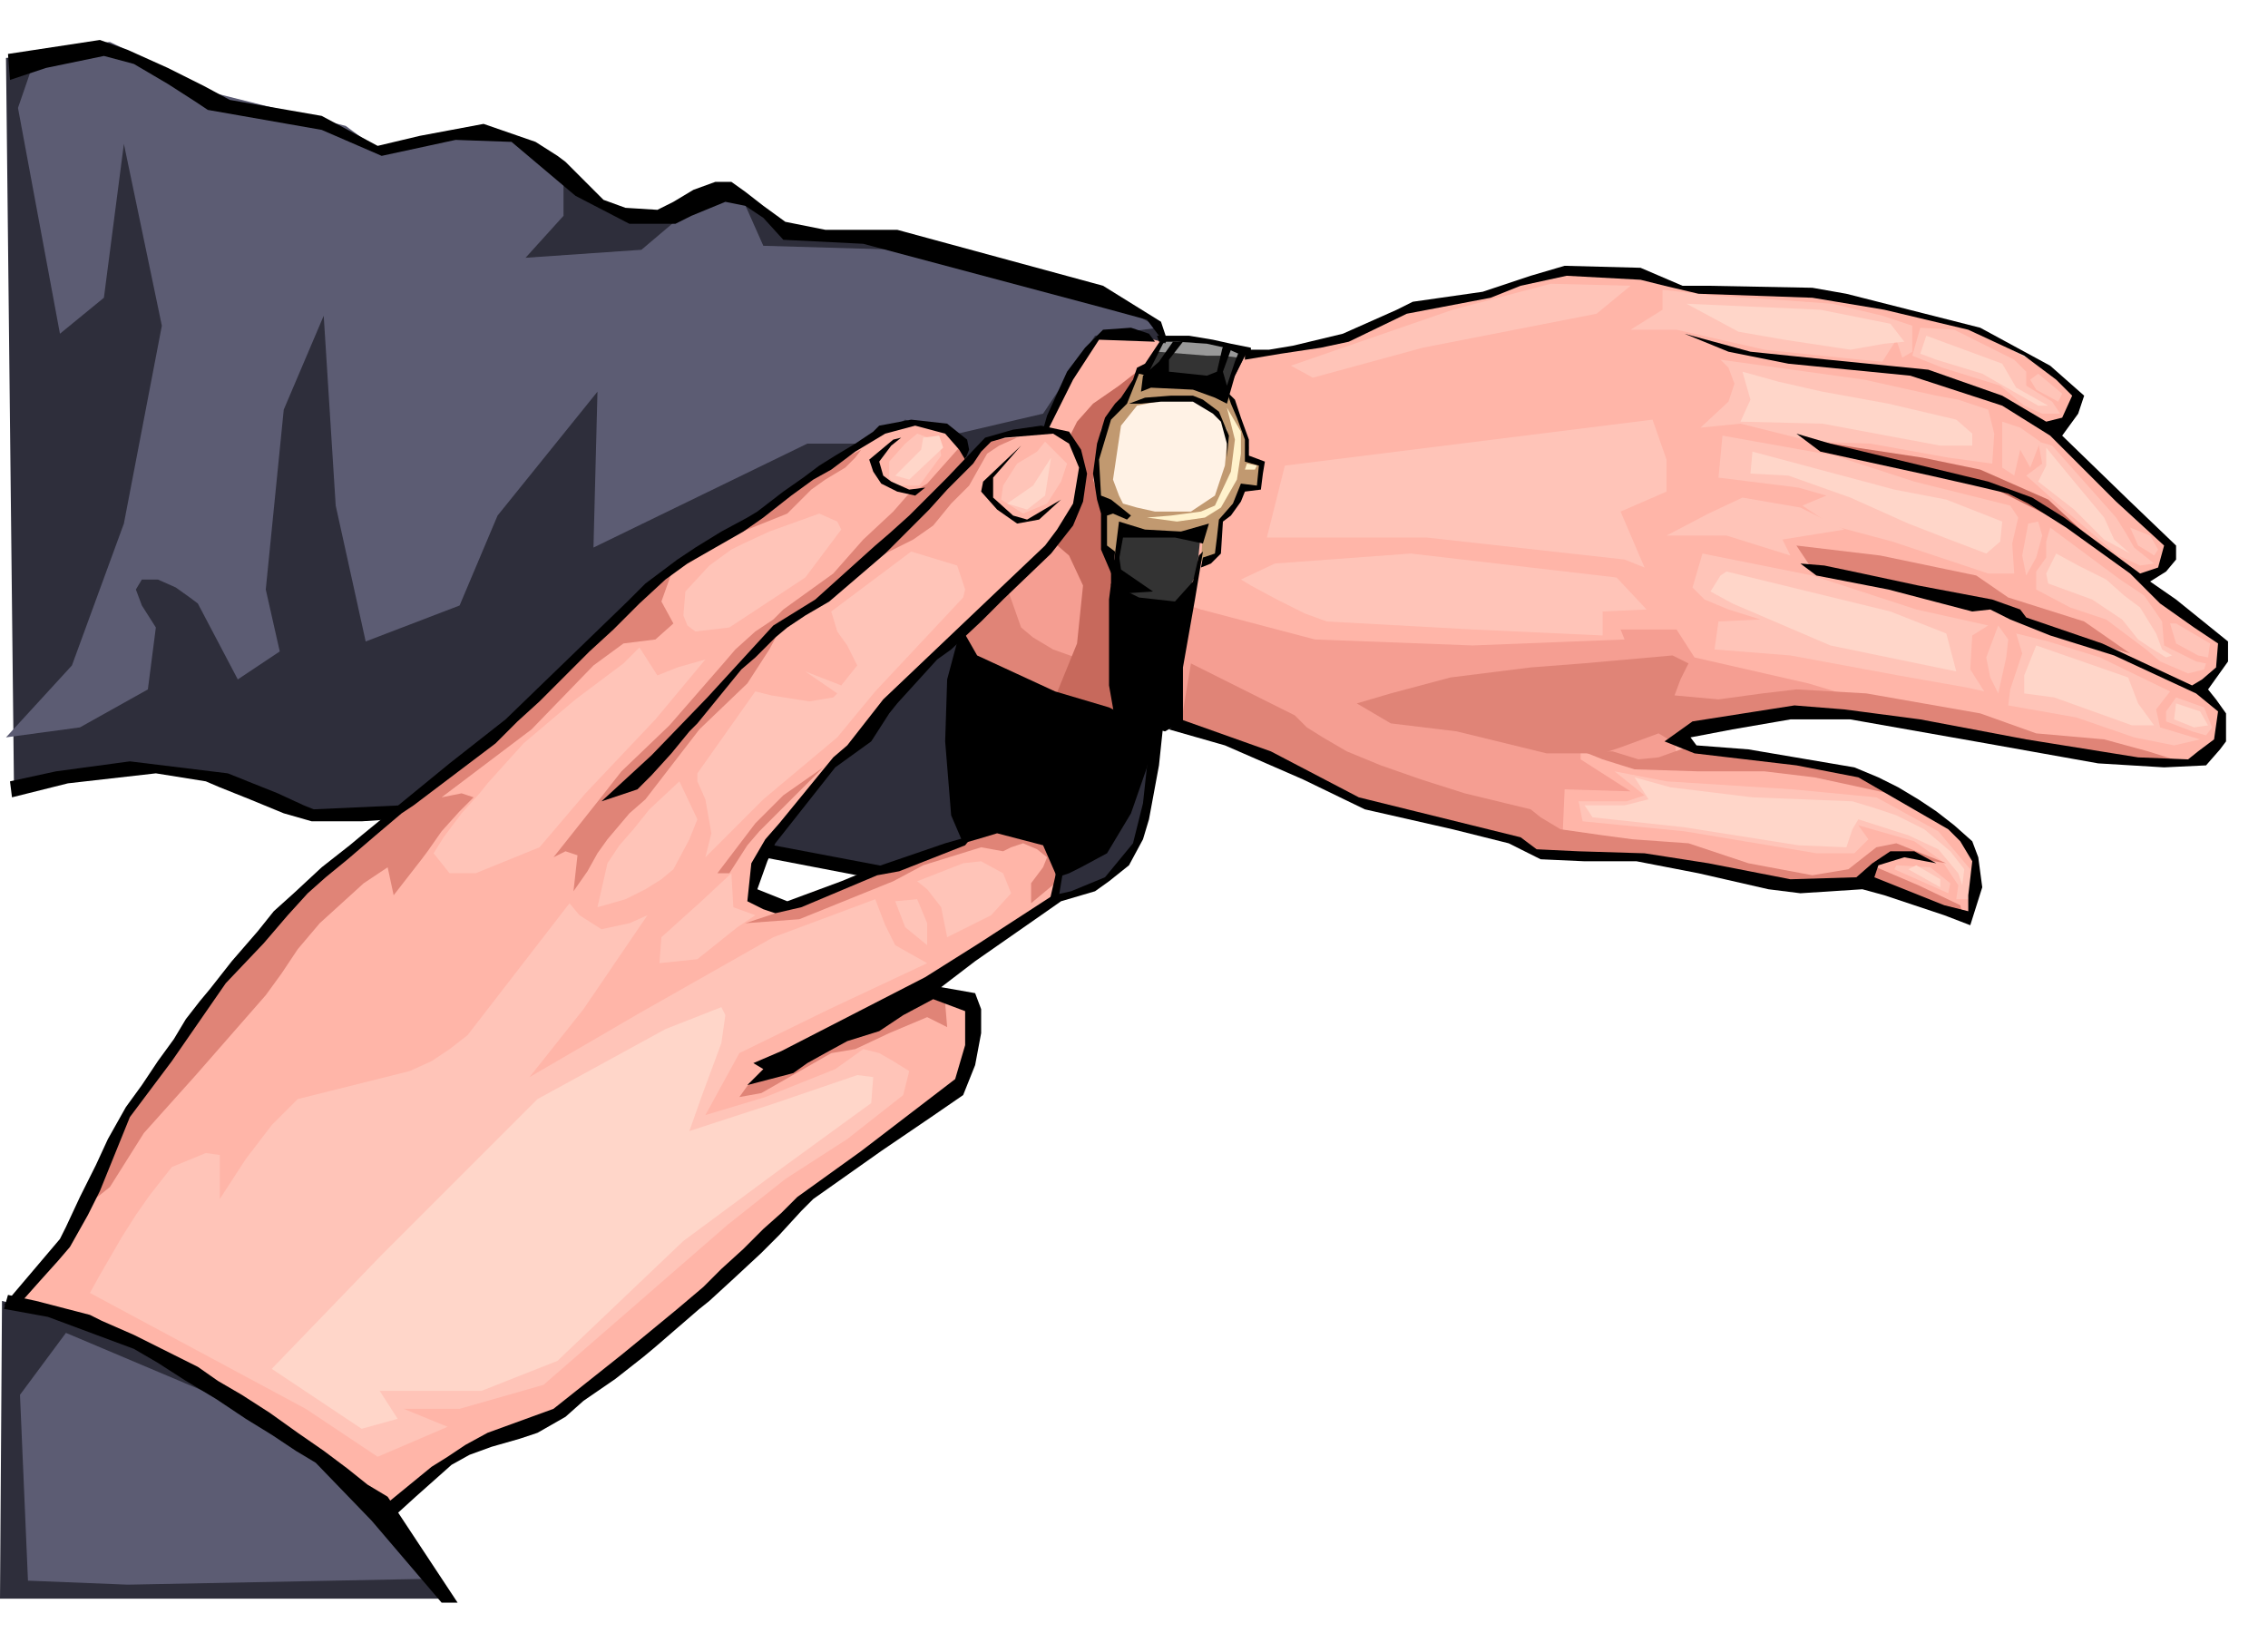 <svg xmlns="http://www.w3.org/2000/svg" width="179.802" height="130.218" fill-rule="evenodd" stroke-linecap="round" preserveAspectRatio="none" viewBox="0 0 1135 822"><style>.pen1{stroke:none}.brush1{fill:#2e2e3b}.brush2{fill:#5c5c73}.brush3{fill:#ffb5a8}.brush4{fill:#ffc4b8}.brush5{fill:#ffd6c9}.brush6{fill:#c7695c}.brush11{fill:#e08477}.brush13{fill:#000}</style><path d="m523 215 15-32 10-13 11-4 23 6-5-12-50-18-76-22-54-4-34-21-38 15-17-4-40-29-17-10h-21l-40 10-39-18-45-8-55-27-48 5 4 366 50-9 27-2 24 5 42 17h41l198 21 36 6 94 17 27-5 18-14 8-15 5-24v-33l-88-18-6-21 40-105z" class="pen1 brush1"/><path d="m580 164-32 4-26 39-47 11-22-8-21 12h-28l-107 52 2-78-50 62-19 45-47 18-15-68-6-95-20 47-9 90 7 31-21 14-20-38-4-3-7-5-9-4h-8l-3 5 3 8 7 11-4 31-34 19-37 5 33-36 26-71 19-99-19-91-10 77-22 18L9 54l10-29 36-4 54 26 64 16 19 14 52-14 38 22v23l-19 21 58-4 26-22 23-7 12 27 69 2 111 29 18 10z" class="pen1 brush2"/><path d="m1 651 60 16 66 42 59 42 35 49H0l1-149z" class="pen1 brush1"/><path d="m10 698 23-31 97 41 69 57 19 25-154 3-50-2-4-93z" class="pen1 brush2"/><path d="m475 215-10-3h-17l-17 11-17 10-12 7-14 12-49 30-92 86-77 61-38 38-30 37-41 57-22 48-31 42 30 7 83 44 73 53 41-31 50-20 101-85 22-24 72-48 9-24-3-19-21-8 62-47 3-18-19-16h-19l-14 9-53 17-30 12h-9l-11-6 4-13 36-50 17-16 22-26 76-71 12-21-2-22-8-11-14-1-14 1-12 4-8 9-3-9-6-6z" class="pen1 brush3"/><path d="m565 167 33 8 42 1 26-5 27-11 17-7 32-5 41-13 38 2 26 9 61 1 44 8 36 10 32 17 15 12 5 6-11 17 57 57-3 8-10 9 19 16 21 15-2 12-9 12 9 9 1 12-11 12-17 3-30-2-72-13-52-9-24-2-61 9-5 5 8 4 30 3 52 10 26 15 23 14 10 13v18l-3 13-47-15-8-3-39 2-60-13-14-2-50-1-12-8-77-18-53-27-45-15-75-12-25-19 48-129 14-25 9-8h13z" class="pen1 brush3"/><path d="m459 217-6 5-8 9v8l3 4h12l11-15-1-7-11-4z" class="pen1 brush4"/><path d="m462 219-1 6-13 13 7 2 17-16-2-6-8 1z" class="pen1 brush5"/><path d="m523 221-4 5-10 6-7 11-1 7 11 7 12-5 7-11 3-9-11-11zM366 437l-15 14-20 18-1 13 19-2 20-16 9-6-11-4-1-17z" class="pen1 brush4"/><path d="m904 220 15 7 43 8 25 7 12 3 32 16 21 14-27-25-34-15-29-6-33-5-25-4z" class="pen1 brush6"/><path d="m526 229-9 14-13 9 10 3 9-7 3-19z" class="pen1 brush5"/><path d="M575 186v6l26 1 10 4 6 2 4 11 4 14-1 5 7 2v5l-1 8h-8l-2 6-8 8-1 3-1 15-7 5h-2l1-14-27 1-14-4-2 14-7-3 1-20-5-11v-13l3-13 6-13 5-5 8-15 2-1 3 2z" class="pen1" style="fill:#c19970"/><path d="m953 355-28-7-20-6-57-13-9-14h-28l2 5-76 3-79-3-57-15-49-16-23-16-14 12-22 19 43 33 112 38 116 33 18 10 1-23 33 1-25-16v-6l27 7 21-3-1-7 36-11 42-3 37-2z" class="pen1" style="fill:#f59e92"/><path d="m961 164-4 14 15 6 29 9 12 10 9 4h9l-4-6-13-8v-7l-6-6-30-15-17-1zm-54 57-36-9-20 2 14-13 3-9-3-8-4-4 72 10 36 8 11 2 15 5 3 12-1 15-22-3-39-7-29-1zm-93 180h-24l2 10 51 5 66 11h19l7-7-5-7 28 8 14 10 8 12-1 7h7v-15l-16-19-31-17-42-4-63-4-26-5 15 12-9 3zm117-221-48-5-44-10h-23l16-10v-10l26 3 31 2 28 2 25 6 15 5v13l-5 3-3-9-7 11-11-1z" class="pen1 brush4"/><path d="M564 266h37l-2 20-10 23-29-4-1-28 1-12 4 1zm17-96-8 18 41 8 9-18-26-6-16-2z" class="pen1" style="fill:#333"/><path d="m604 204-4-3-11-2-20 4-8 10-4 27 3 8 2 4 7 2 9 2h18l12-8 5-15 1-11v-7l-5-8-5-3z" class="pen1" style="fill:#fff2e5"/><path d="m381 547 35-20 12-2 17-8 19-8 10 5-1-12-9-5-35 17-30 18-24 10-5 7 11-2zm128-328-9 4-6 4-9 16-9 9-9 11-10 7-16 8 21-25 25-24 7-9 15-1zm-78 6-3 4-5 5-10 6-7 5-12 12-25 10-33 20-5 14 6 11-9 8-16 2-15 11-31 32-45 34 10-2 6 2-7 7-9 10-7 10-3 4-14 18-3-14-12 8-22 20-11 13-8 12-8 11-35 40-26 29-17 27-10 8 18-44 7-10 7-11 8-12 9-13 9-12 8-10 6-6 10-11 11-11 11-14 69-59 37-27 74-72 9-7 25-16 27-17 18-13 23-12zm-29 227-14 5-15 5 27-2 47-19 15-8 29-9 11 2 4-2 6-2 7 3 5 4-2 5-6 8v10l12-10v-10l-4-11-14-3-11-2-13 4-12 6-22 7-23 7-12 5-15 7zm10-68-32 32-6 7-9 14h-6l19-25 14-14 20-14z" class="pen1 brush11"/><path d="m480 224-16 18-10 6-7 8-15 14-15 17-25 18-5 5-9 6-10 9-6 7-27 31-24 23-11 14-23 29 6-3 6 2-2 18 7-10 5-9 5-7 11-13 8-7 27-35 24-23 11-17 7-13 25-18 50-44 18-18-5-8zm434 60-7 1-8-12 42 5 48 10 16 11 38 12 23 16-24-7-29-9-11-6-19-3-69-18zm-409 13 6 17 6 5 10 6 14 5-12 19-37-16-7-6-7-7 21-20 6-3z" class="pen1 brush11"/><path d="m569 186-9 7-13 9-8 9-3 6 5 16v12l-4 14-9 13 7 6 7 15-3 29-11 27 32 9-3-53v-25l-5-5v-20l-5-15 4-25 4-8 6-5 5-7 3-9z" class="pen1 brush6"/><path d="m596 332 52 26 6 6 8 5 12 7 17 7 20 7 22 7 33 8 5 4 10 6 21 3 15 2 28 2 30 10 32 6 18-3 14-11 10-2 25 10-18-3h-11l-6 5 21 9 21 10 1 4-44-15h-39l-31-5-43-8h-55l-12-8-78-19-39-20-50-20 5-30zm206 48 16 5 32 1h33l25 3 14 3 23 5-12-8-24-7-42-5-23-3-14 5-10 1-13-4h-15l10 4z" class="pen1 brush11"/><path d="m1091 381-53-4-111-20h-25l-44 5-23 8-5-3-19 7-9 3h-28l-45-11-33-4-17-10 17-5 30-8 40-5 26-2 45-4 8 4-4 8-3 8 22 2 22-3 17-2 35 2 57 10 28 10 34 3 22 6 16 5z" class="pen1 brush11"/><path d="m579 176 25 2h8l8 1v-4h-8l-1-3-22-1-7-1-3 6z" class="pen1" style="fill:#999"/><path d="m623 180 18-3 20-3 14-3 29-14 42-8 15-6 23-5 37 2 12 3 17 4 57 2 36 6 42 10 28 13 16 12 8 8-5 11-8 2-22-13-37-13-50-5-39-4-33-9 22 9 30 6 61 6 46 15 24 15 33 33 24 22-3 11-9 3-38-28-16-10-22-8-79-19-17-5 12 9 55 12 22 5 17 4 10 5 19 12 32 23 15 15 17 12 12 8-1 12-7 6-5 3-45-21-38-13-3-4-14-5-37-7-28-6-19-4-12-1 8 6 36 7 42 11 9-1 10 5 20 8 32 10 41 19 11 9-2 14-8 6-5 4-25-1-56-9-53-10-38-5-25-2-51 8-14 10 15 6 51 6 31 6 45 26 6 6 6 10-2 17v8l-12-3-35-14 2-6 13-4 16 3-11-6h-12l-9 6-8 7-33 1-41-8-32-5-33-1-21-1-8-6-81-20-44-23-45-16-6 5 28 8 39 17 31 15 44 10 28 7 16 8 22 1h26l31 6 35 8 16 2 31-2 11 3 30 10 13 5 6-19-2-15-3-8-9-8-9-7-9-6-10-6-10-5-12-5-53-9-26-2-3-4 21-4 29-5h30l68 12 56 10 33 2 21-1 7-8 3-4v-14l-5-7-4-5 10-14v-10l-26-21-13-9 8-5 5-6v-7l-24-23-33-32 8-11 3-9-17-15-35-19-67-17-17-3-52-1h-13l-21-9-38-1-17 5-24 8-35 5-8 4-27 12-25 6-12 2h-12v5z" class="pen1 brush13"/><path d="m624 176-6 12-4 14-6-3-11-4-21-1-5 2 1-8 8-7 7-10h5l-7 9v6l19 2 5-2 3-13 4 2-4 11 2 7 4-12 2-5h4z" class="pen1 brush13"/><path d="m582 172-8 16-4-1-6 15-8 8-6 20 1 18 5 2 10 8-2 2-7-3-3 1v15l4 3-1 13-6-14v-18l-2-7-2-13 2-15 4-13 5-7 3-3 6-9 2-6 4-2 8-12 4-1-3 3z" class="pen1 brush13"/><path d="m571 202 10-1h16l10 6 4 4 3 11v7l1-11-5-12-8-6-5-2h-11l-13 1-8 3h6z" class="pen1 brush13"/><path d="m616 202 3 7 4 11v11l7 2-1 10-8-1-4 10-7 8-1 9-1 8-6 2-1 5 5-2 5-5 1-16 4-3 5-7 2-5 8-1 1-8 1-6-8-3v-8l-4-11-3-9-4-4 2 6z" class="pen1 brush13"/><path d="m560 261 13 4 18 1 14-4-3 10-14-3h-26l-2 11-3 5 3-24zm42 15-4 24-6 34v27l-9 5-25-6-3-17v-43l1-8 6 3 8 4 18 2 9-10 3-13 2-2z" class="pen1 brush13"/><path d="m560 278 1 7 16 11-15 1-6-4v-11l4-4zm-5 76-27-8-39-18-8-14-3 11-4 15-1 31 3 37 6 14 7-2 10-3 23 6 7 16 6-2 6-3 13-7 12-20 8-23 5-22-14-3-10-5z" class="pen1 brush13"/><path d="m576 365-4 37-5 20-14 17-17 7-9 2-37 24-27 17-72 37-14 6 5 3-8 8 23-6 7-5 9-5 11-6 16-5 12-8 15-8 16 6v17l-5 17-47 36-32 23-8 8-9 8-10 10-11 10-9 9-13 11-17 14-11 9-34 27-33 12-11 6-9 6-8 5-22 18 3 7 11-10 18-16 9-5 11-4 14-4 9-3 14-8 9-8 16-11 14-11 6-5 22-19 5-4 12-11 14-13 9-9 11-12 6-6 34-24 25-17 16-11 6-15 3-16v-12l-3-8-17-3 17-13 33-23 10-7 17-5 7-5 10-8 7-13 3-10 5-27 2-19-6 1z" class="pen1 brush13"/><path d="m529 432-1 7-3 13 5-4 2-12-3-4zm6-210 5 12-3 18-8 13-6 8-20 19-61 58-18 23-7 6-27 33-7 8-7 12-2 19 8 4 6 2 13-3 38-16 11-2 33-13 4-5-14 4-35 12-17 7-27 10-15-6 5-14 4-9 30-38 18-13 9-14 4-5 10-11 10-11 7-5 15-14 11-11 24-23 11-14 5-12 2-14-3-12-6-9-14-3-14 2-14 4-19 20-8 8-11 11-10 9-7 6-30 27-21 13-11 12-22 24-28 29-25 23 18-6 7-7 10-11 9-11 4-4 22-27 7-6 10-10 6-5 9-6 12-7 28-24 15-15 7-7 9-10 8-8 5-5 4-6 5-5 7-2 24-2 8 5z" class="pen1 brush13"/><path d="m483 230-3-5-7-8-15-4-15 4-15 9-12 9-9 5-11 8-14 11-10 7-28 16-11 8-13 12-13 13-12 11-13 13-12 12-11 10-11 11-41 31-6 4-13 11-14 12-11 9-9 8-10 11-12 14-19 20-27 39-21 28-15 37-6 12-9 16-6 7-9 10-8 9-4 4-6-1 28-33 3-6 7-15 8-16 6-13 9-16 8-11 8-12 8-11 6-10 7-9 5-6 11-14 13-15 8-10 10-9 14-13 14-11 6-5 44-36 28-22 61-59 9-9 16-12 9-6 13-8 13-7 5-3 13-10 10-7 8-6 8-5 10-6 9-6 3-3 16-3 18 2 10 8 1 5-2 5zm-49 209-52-10 5-6 58 11-11 5z" class="pen1 brush13"/><path d="m196 410-15 1h-25l-14-4-17-7-15-6-7-3-25-4-44 5-28 7-1-8 23-5 37-5 49 6 10 4 15 6 13 6 5 2 44-2-5 7zM2 655l22 4 43 16 12 7 14 9 15 9 15 10 13 8 12 8 10 6 28 29 35 41h8l-35-53-10-6-10-8-12-9-13-9-14-10-14-9-12-7-10-7-12-6-20-10-16-7-6-3-27-7-14-3-2 7zm581-483-9-12-22-6-120-32-40-2-10-11-9-6-10-2-17 7-8 4h-23l-27-14-32-27-28-1-37 8-30-13-57-10-6-4-14-9-17-10-15-4-29 6-18 6-1-13 46-7 14 5 20 9 8 4 10 5 13 7 46 8 28 15 21-5 32-6 26 9 11 7 4 3 19 19 11 4 16 1 8-4 10-6 11-4h8l7 5 9 7 11 8 20 4h36l103 28 29 18 3 9-1 2z" class="pen1 brush13"/><path d="m578 171-3-4-9-3-14 1-9 9-9 12-10 22-2 7 3-1 12-24 13-20 28 1zm-67 52-14 16v10l10 9 7 2 17-10-11 10-11 2-10-7-8-9 1-5 19-18zm-60-4-5 4-6 8 2 7 4 3 9 4 8-1-5 4-9-2-8-4-4-6-2-6 12-10 4-1z" class="pen1 brush13"/><path d="m614 204 4 16-2 16-8 17-7 3-15 2-12 1 15 2 14-2 8-5 8-14 2-13v-11l-7-12zm10 28 5 1-1 2h-5l1-3z" class="pen1" style="fill:#fff2cc"/><path d="m907 288-55-11-5 17 6 6 12 5 16 5-21 1-2 14 38 3 54 10 34 6 9 2-7-11 1-17 8-5-36-8-52-17z" class="pen1 brush4"/><path d="m1000 313-6 16 2 10 4 8 4-18 1-9-5-7zm9 4 3 10-6 18-1 8 34 6 29 10 20 4 13-3-20-6-2-9 7-9-35-17-26-8-16-4zm-91-89-56-10-2 21 40 5 14 4-12 5 15 10 30 8 48 16h13l-1-15 3-13-4-6-48-12-40-13zm97 34-3 16 2 10 5-9 3-11-2-7-5 1zm11 2 35 26 12 8 9 13 1 12 16 8 5 1-1 3-8 2-14-6-7-6-20-15-18-6-17-9v-9l5-7v-8l2-7zm-24-53v23l6 4 3-13 5 9 5-13-10-7-9-3z" class="pen1 brush4"/><path d="m1020 221 2 11-8 6 19 17 27 23 11 5 7-1-10-8-4-7-5-8-32-36-7-2zm-124 57-32-10h-30l21-11 17-8 29 5 22 11-31 5 4 8z" class="pen1 brush4"/><path d="m825 400-12 3h-20l4 6 46 5 57 9 24 1 3-9 3-5 25 8 15 7 10 12 2 6 1-8-7-9-13-11-14-7-12-4-10-3-50-2-41-5-18-5 7 11zm39-114 82 20 28 11 5 19-63-13-49-21-11-6 5-8 3-2zm155 37 46 16 5 13 8 11h-11l-39-14-15-2v-9l6-15zm-142-97 71 19 26 5 28 11-1 10-7 6-21-8-18-7-29-13-31-11-19-1 1-11zm-5-40 4 14-5 11 41 1 59 11h16v-6l-8-7-34-8-33-6-22-5-18-5zm-28-34 67 3 35 7 7 9-10 1-17 3-33-5-23-4-26-14zm120 16 38 14 7 12 16 9h-5l-28-16-23-7-8-3 3-9z" class="pen1 brush5"/><path d="m1016 190 3 5 11 6 2-4-12-10-4 3zm50 74 4 9 5 3 3 2 2-3-4-7-10-4zm20 48 3 10 11 6 5 1 1-7-17-10h-3zm3 37-5 7v5l13 5 7 2 3-4-4-10-14-5z" class="pen1 brush4"/><path d="m1029 277 11 6 14 7 9 8 8 6 8 13 3 8 5 3-3 1-8-5-6-4-8-10-15-10-22-8-1-5 5-10zm-5-53 14 17 15 18 5 11 8 7-13-7-15-15-18-14 4-8v-9zm65 128 12 4 4 7-7 1-10-4 1-8z" class="pen1 brush5"/><path d="m421 265-2-4-9-4-25 9-13 6-6 3-11 8-12 13-1 12 2 5 4 3 17-2 38-25 18-24zm-109 67 8-8 9 14 10-4 14-4-25 30-35 37-23 27-32 13h-13l-8-10 5-8 9-12 9-10 4-5 18-20 26-22 24-18zm144-56 23 7 4 12-1 4-44 47-19 23-37 31-29 29 3-12-3-17-4-9v-4l29-41 8 2 19 3 12-2 2-2-16-11 18 7 8-10-5-10-5-7-3-10 40-30zM349 410l-4 10-8 15-6 5-8 5-10 5-14 4 5-22 6-9 7-8 8-10 15-14 9 19z" class="pen1 brush4"/><path d="m438 450-51 19-67 38-55 32 27-34 32-47-9 4-14 3-11-7-5-6-51 66-9 7-9 6-11 5-56 14-13 13-13 17-13 20v-22l-7-1-17 7-11 14-7 10-7 11-11 19-5 9 108 58 36 24 35-15-22-9h28l42-12 92-80 29-23 31-20 28-22 3-12-8-5-7-4-8-2-14 10-35 14-30 9 17-31 45-22 49-23-16-9-5-10-5-13zm10 1 5 13 11 9v-11l-5-12-11 1zm11-10 5 4 7 9 3 15 22-11 10-11-4-10-11-6-9 1-23 9z" class="pen1 brush4"/><path d="m436 552-44 32-50 37-63 60-38 15h-51l9 14-18 5-45-30 54-56 79-79 64-35 28-11 2 4-2 14-10 27-6 17 43-14 41-14 8 1-1 13z" class="pen1 brush5"/><path d="m949 433 17 1 10 8-1 5-27-12 1-2z" class="pen1 brush4"/><path d="m955 435 16 9v-4l-12-7-4 2z" class="pen1 brush5"/><path d="m799 157-87 17-55 15-11-6 81-28 49-13 40 1-17 14zm25 148-15-16-103-12-68 5-17 8 5 3 13 7 14 7 11 4 73 4 65 3v-12l22-1zm-11-25-99-11h-80l9-36 184-23 7 20v16l-23 10 12 28-10-4z" class="pen1 brush4"/><path d="M580 171h9l15 1 9 2 9 4 4-1v-3l-10-2-9-2-12-2h-16l1 3z" class="pen1 brush13"/></svg>
